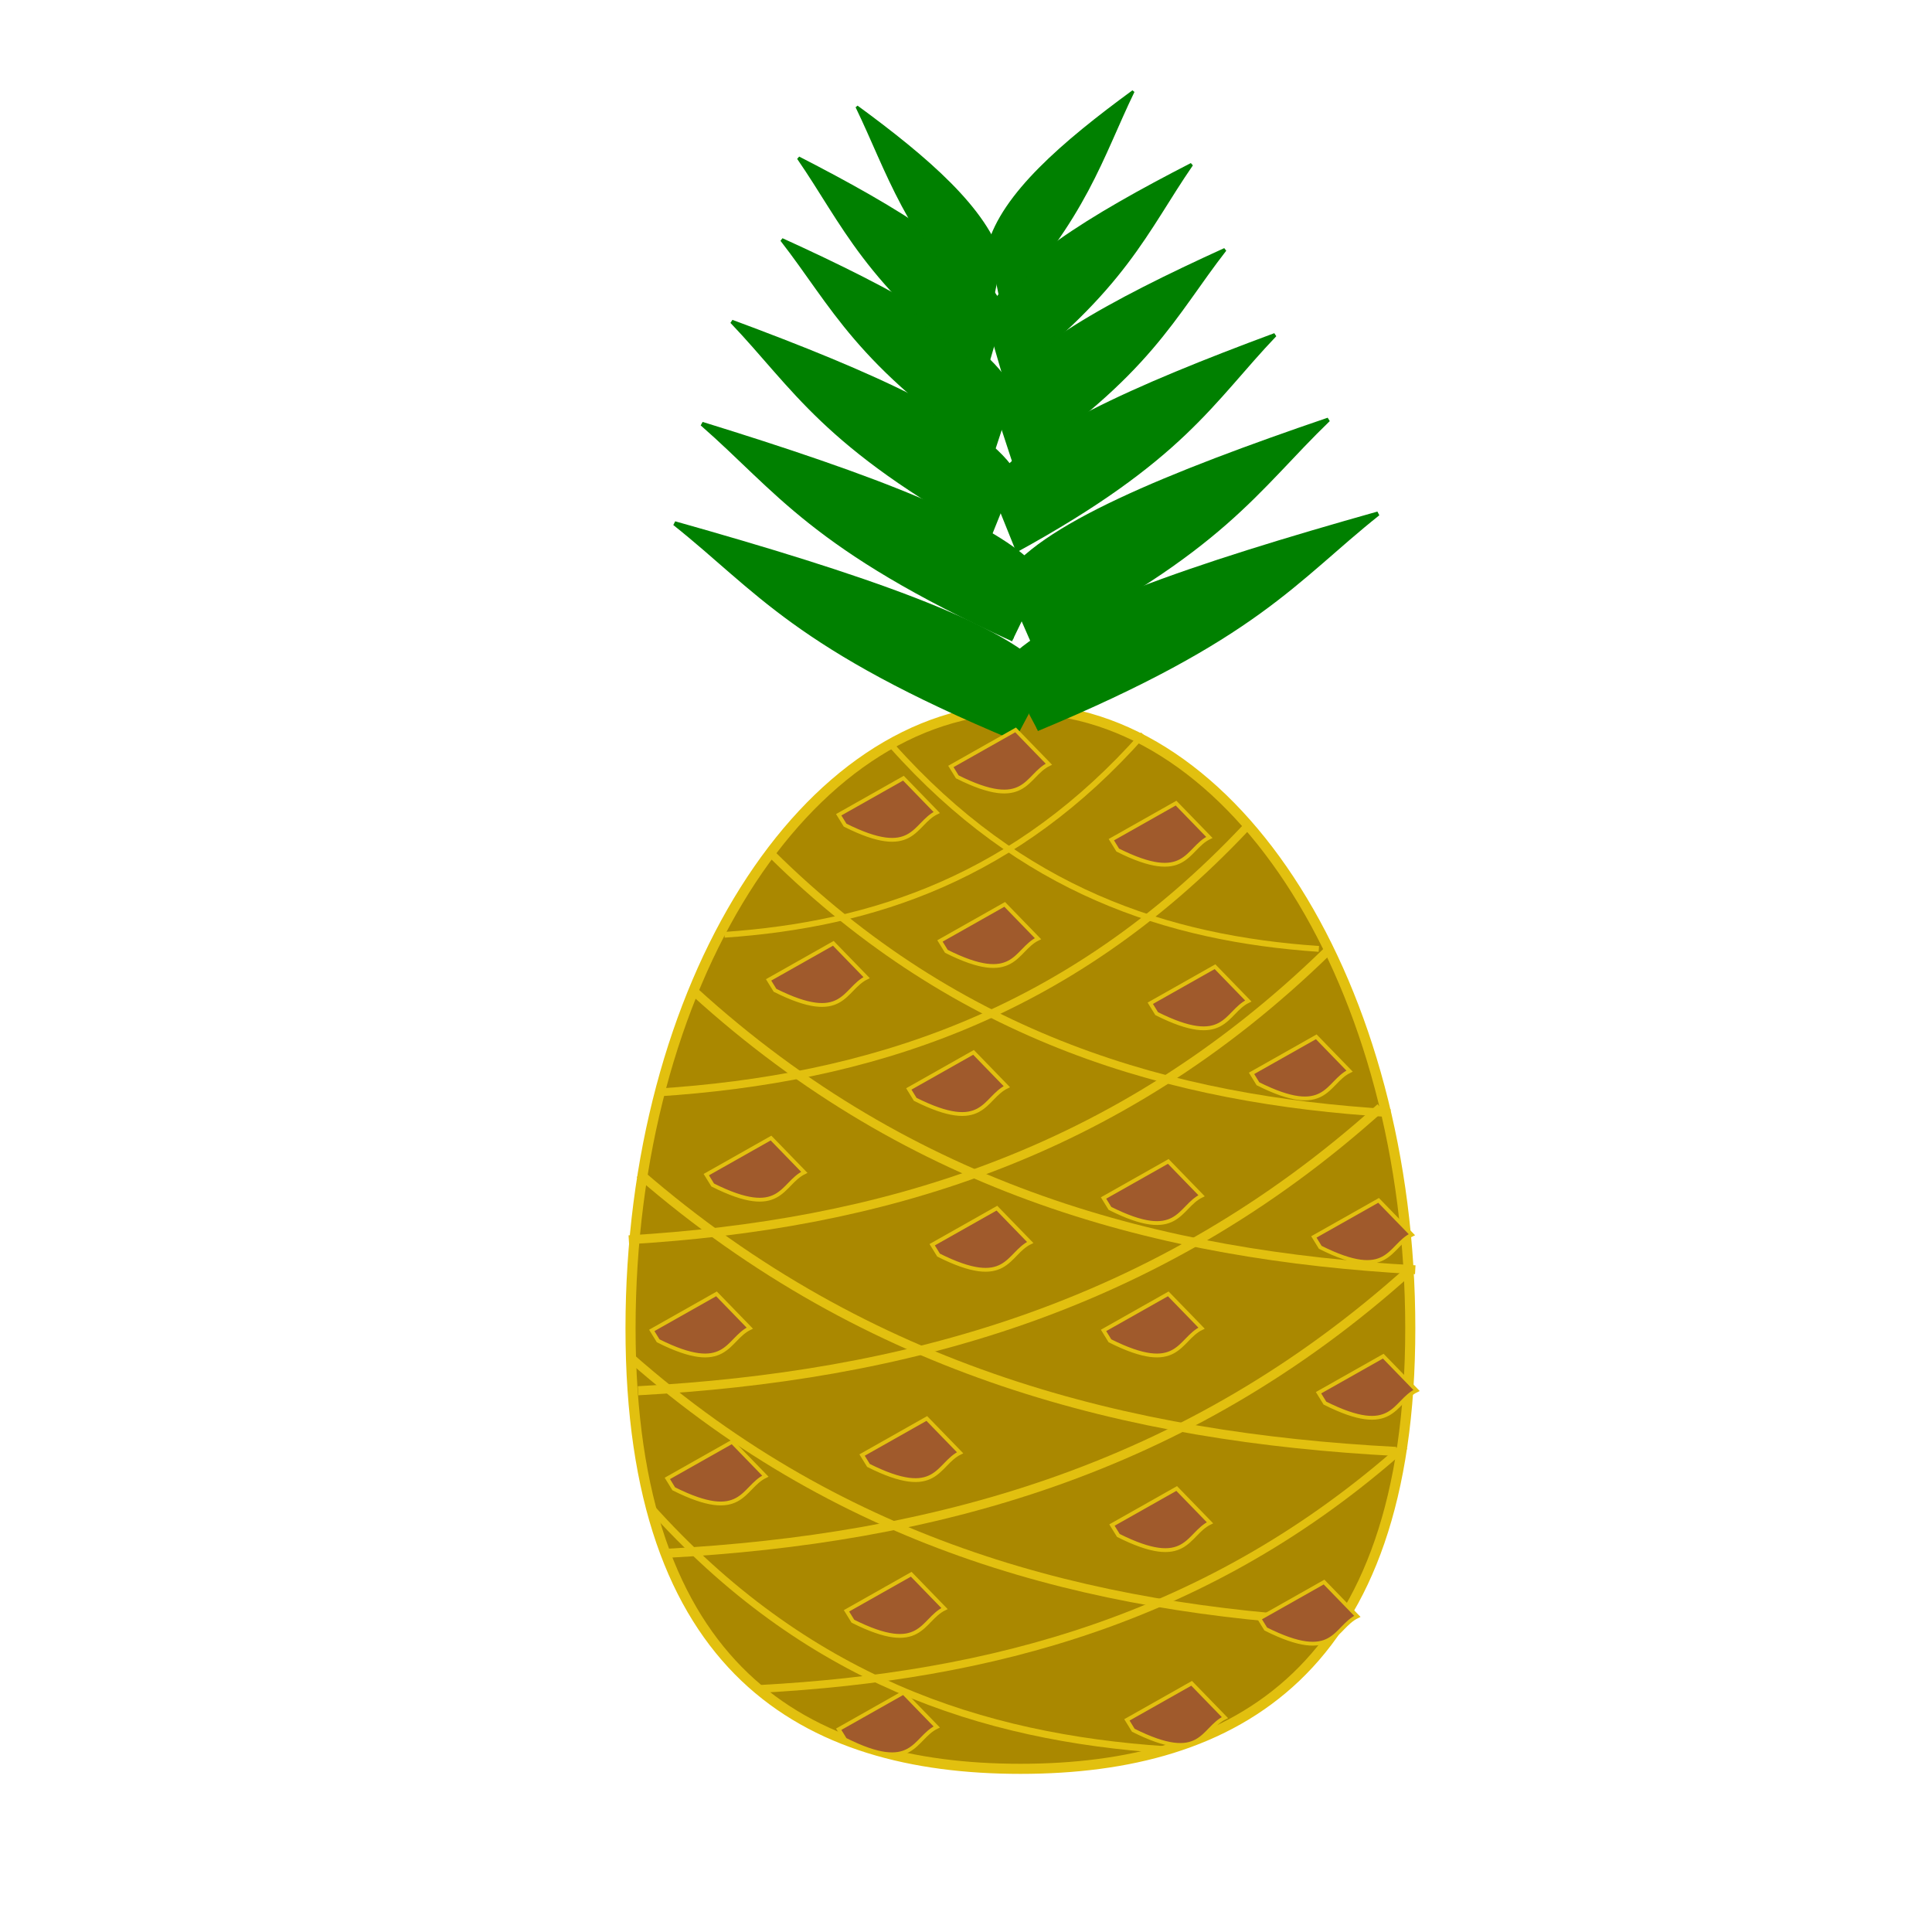 <?xml version="1.0" encoding="UTF-8" standalone="no"?>
<!-- Created with Inkscape (http://www.inkscape.org/) -->

<svg
   xmlns:dc="http://purl.org/dc/elements/1.1/"
   xmlns:cc="http://creativecommons.org/ns#"
   xmlns:rdf="http://www.w3.org/1999/02/22-rdf-syntax-ns#"
   xmlns:svg="http://www.w3.org/2000/svg"
   xmlns="http://www.w3.org/2000/svg"
   xmlns:sodipodi="http://sodipodi.sourceforge.net/DTD/sodipodi-0.dtd"
   xmlns:inkscape="http://www.inkscape.org/namespaces/inkscape"
   width="100mm"
   height="100mm"
   viewBox="0 0 354.331 354.331"
   id="svg4213"
   version="1.1"
   inkscape:version="0.91 r13725"
   sodipodi:docname="drawing.svg"
   inkscape:export-filename="C:\Project\Inkspace Images\pineapple\drawing.png"
   inkscape:export-xdpi="90.5"
   inkscape:export-ydpi="90.5">
  <defs
     id="defs4215" />
  <sodipodi:namedview
     id="base"
     pagecolor="#ffffff"
     bordercolor="#666666"
     borderopacity="1.0"
     inkscape:pageopacity="0.0"
     inkscape:pageshadow="2"
     inkscape:zoom="0.7"
     inkscape:cx="276.73917"
     inkscape:cy="339.66975"
     inkscape:document-units="px"
     inkscape:current-layer="layer1"
     showgrid="false"
     inkscape:window-width="1600"
     inkscape:window-height="838"
     inkscape:window-x="-8"
     inkscape:window-y="-8"
     inkscape:window-maximized="1" />
  <g
     inkscape:label="Layer 1"
     inkscape:groupmode="layer"
     id="layer1"
     transform="translate(0,-698.032)">
    <path
       style="fill:#aa8800;fill-opacity:1;stroke:#e2c00f;stroke-width:1.851;stroke-miterlimit:4;stroke-dasharray:none;stroke-opacity:1"
       d="m 258.646,941.661 c 0,62.772 -32.013,80.776 -71.503,80.776 -39.49,0 -71.503,-18.004 -71.503,-80.776 0,-62.772 32.013,-113.659 71.503,-113.659 39.49,0 71.503,50.887 71.503,113.659 z"
       id="path4761"
       inkscape:connector-curvature="0"
       sodipodi:nodetypes="sssss" />
    <path
       style="fill:none;fill-rule:evenodd;stroke:#e2c00f;stroke-width:1.053px;stroke-linecap:butt;stroke-linejoin:miter;stroke-opacity:1"
       d="m 132.864,869.475 c 27.174,-1.864 53.519,-10.465 76.787,-36.762"
       id="path4839"
       inkscape:connector-curvature="0"
       sodipodi:nodetypes="cc" />
    <path
       style="fill:none;fill-rule:evenodd;stroke:#e2c00f;stroke-width:1.631px;stroke-linecap:butt;stroke-linejoin:miter;stroke-opacity:1"
       d="m 115.326,925.408 c 45.335,-2.684 89.287,-15.063 128.104,-52.915"
       id="path4839-3"
       inkscape:connector-curvature="0"
       sodipodi:nodetypes="cc" />
    <path
       style="fill:none;fill-rule:evenodd;stroke:#e2c00f;stroke-width:1.435px;stroke-linecap:butt;stroke-linejoin:miter;stroke-opacity:1"
       d="m 120.546,898.403 c 38.204,-2.463 75.243,-13.826 107.954,-48.57"
       id="path4839-7"
       inkscape:connector-curvature="0"
       sodipodi:nodetypes="cc" />
    <path
       style="fill:none;fill-rule:evenodd;stroke:#e2c00f;stroke-width:1.666px;stroke-linecap:butt;stroke-linejoin:miter;stroke-opacity:1"
       d="m 117.021,953.097 c 48.192,-2.633 94.916,-14.782 136.18,-51.928"
       id="path4839-4"
       inkscape:connector-curvature="0"
       sodipodi:nodetypes="cc" />
    <path
       style="fill:none;fill-rule:evenodd;stroke:#e2c00f;stroke-width:1.666px;stroke-linecap:butt;stroke-linejoin:miter;stroke-opacity:1"
       d="m 122.365,982.908 c 48.192,-2.633 94.916,-14.782 136.18,-51.928"
       id="path4839-4-8"
       inkscape:connector-curvature="0"
       sodipodi:nodetypes="cc" />
    <path
       style="fill:none;fill-rule:evenodd;stroke:#e2c00f;stroke-width:1.437px;stroke-linecap:butt;stroke-linejoin:miter;stroke-opacity:1"
       d="m 139.53,1007.773 c 41.788,-2.26 82.302,-12.683 118.082,-44.553"
       id="path4839-4-86"
       inkscape:connector-curvature="0"
       sodipodi:nodetypes="cc" />
    <path
       style="fill:none;fill-rule:evenodd;stroke:#e2c00f;stroke-width:1.07px;stroke-linecap:butt;stroke-linejoin:miter;stroke-opacity:1"
       d="m 241.878,872.063 c -27.704,-1.89 -54.564,-10.607 -78.286,-37.261"
       id="path4839-4-1"
       inkscape:connector-curvature="0"
       sodipodi:nodetypes="cc" />
    <path
       style="fill:none;fill-rule:evenodd;stroke:#e2c00f;stroke-width:1.456px;stroke-linecap:butt;stroke-linejoin:miter;stroke-opacity:1"
       d="M 255.006,902.185 C 214.835,899.774 175.888,888.652 141.492,854.644"
       id="path4839-4-5"
       inkscape:connector-curvature="0"
       sodipodi:nodetypes="cc" />
    <path
       style="fill:none;fill-rule:evenodd;stroke:#e2c00f;stroke-width:1.626px;stroke-linecap:butt;stroke-linejoin:miter;stroke-opacity:1"
       d="M 259.561,930.904 C 212.794,928.32 167.452,916.4 127.409,879.954"
       id="path4839-4-5-8"
       inkscape:connector-curvature="0"
       sodipodi:nodetypes="cc" />
    <path
       style="fill:none;fill-rule:evenodd;stroke:#e2c00f;stroke-width:1.665px;stroke-linecap:butt;stroke-linejoin:miter;stroke-opacity:1"
       d="M 256.035,964.228 C 206.946,961.645 159.354,949.731 117.323,913.3"
       id="path4839-4-5-4"
       inkscape:connector-curvature="0"
       sodipodi:nodetypes="cc" />
    <path
       style="fill:none;fill-rule:evenodd;stroke:#e2c00f;stroke-width:1.574px;stroke-linecap:butt;stroke-linejoin:miter;stroke-opacity:1"
       d="M 245.932,995.586 C 199.872,993.127 155.215,981.786 115.776,947.107"
       id="path4839-4-5-87"
       inkscape:connector-curvature="0"
       sodipodi:nodetypes="cc" />
    <path
       style="fill:none;fill-rule:evenodd;stroke:#e2c00f;stroke-width:1.286px;stroke-linecap:butt;stroke-linejoin:miter;stroke-opacity:1"
       d="m 213.578,1018.924 c -33.397,-2.263 -65.776,-12.704 -94.371,-44.629"
       id="path4839-4-5-7"
       inkscape:connector-curvature="0"
       sodipodi:nodetypes="cc" />
    <path
       style="fill:#008000;fill-rule:evenodd;stroke:#008000;stroke-width:0.783px;stroke-linecap:butt;stroke-linejoin:miter;stroke-opacity:1"
       d="m 186.257,833.528 c -40.413,-16.805 -47.271,-27.378 -62.529,-39.511 33.386,9.407 61.741,18.815 68.516,28.222"
       id="path4766"
       inkscape:connector-curvature="0"
       sodipodi:nodetypes="ccc" />
    <path
       style="fill:#008000;fill-rule:evenodd;stroke:#008000;stroke-width:0.783px;stroke-linecap:butt;stroke-linejoin:miter;stroke-opacity:1"
       d="m 190.197,831.741 c 40.413,-16.805 47.271,-27.378 62.529,-39.511 -33.386,9.407 -61.741,18.815 -68.516,28.222"
       id="path4766-0"
       inkscape:connector-curvature="0"
       sodipodi:nodetypes="ccc" />
    <path
       style="fill:#008000;fill-rule:evenodd;stroke:#008000;stroke-width:0.748px;stroke-linecap:butt;stroke-linejoin:miter;stroke-opacity:1"
       d="m 185.77,815.309 c -36.85,-16.817 -43.104,-27.398 -57.017,-39.54 30.443,9.414 56.299,18.829 62.476,28.243"
       id="path4766-3"
       inkscape:connector-curvature="0"
       sodipodi:nodetypes="ccc" />
    <path
       style="fill:#008000;fill-rule:evenodd;stroke:#008000;stroke-width:0.748px;stroke-linecap:butt;stroke-linejoin:miter;stroke-opacity:1"
       d="m 189.372,816.55 c 35.061,-17.674 41.011,-28.795 54.248,-41.556 -28.965,9.894 -53.565,19.788 -59.442,29.683"
       id="path4766-0-8"
       inkscape:connector-curvature="0"
       sodipodi:nodetypes="ccc" />
    <path
       style="fill:#008000;fill-rule:evenodd;stroke:#008000;stroke-width:0.683px;stroke-linecap:butt;stroke-linejoin:miter;stroke-opacity:1"
       d="m 181.753,796.579 c -30.727,-16.828 -35.941,-27.416 -47.542,-39.566 25.384,9.42 46.944,18.841 52.094,28.261"
       id="path4766-09"
       inkscape:connector-curvature="0"
       sodipodi:nodetypes="ccc" />
    <path
       style="fill:#008000;fill-rule:evenodd;stroke:#008000;stroke-width:0.683px;stroke-linecap:butt;stroke-linejoin:miter;stroke-opacity:1"
       d="m 186.284,799.023 c 30.727,-16.828 35.941,-27.416 47.542,-39.566 -25.384,9.421 -46.944,18.841 -52.094,28.261"
       id="path4766-0-9"
       inkscape:connector-curvature="0"
       sodipodi:nodetypes="ccc" />
    <path
       style="fill:#008000;fill-rule:evenodd;stroke:#008000;stroke-width:0.618px;stroke-linecap:butt;stroke-linejoin:miter;stroke-opacity:1"
       d="m 182.17,781.623 c -25.067,-16.851 -29.321,-27.453 -38.786,-39.619 20.709,9.433 38.297,18.866 42.499,28.299"
       id="path4766-2"
       inkscape:connector-curvature="0"
       sodipodi:nodetypes="ccc" />
    <path
       style="fill:#008000;fill-rule:evenodd;stroke:#008000;stroke-width:0.618px;stroke-linecap:butt;stroke-linejoin:miter;stroke-opacity:1"
       d="m 185.867,783.44 c 25.067,-16.851 29.321,-27.453 38.786,-39.619 -20.709,9.433 -38.297,18.866 -42.499,28.299"
       id="path4766-0-5"
       inkscape:connector-curvature="0"
       sodipodi:nodetypes="ccc" />
    <path
       style="fill:#008000;fill-rule:evenodd;stroke:#008000;stroke-width:0.582px;stroke-linecap:butt;stroke-linejoin:miter;stroke-opacity:1"
       d="m 180.847,766.653 c -22.238,-16.863 -26.012,-27.472 -34.408,-39.648 18.372,9.44 33.975,18.88 37.703,28.32"
       id="path4766-30"
       inkscape:connector-curvature="0"
       sodipodi:nodetypes="ccc" />
    <path
       style="fill:#008000;fill-rule:evenodd;stroke:#008000;stroke-width:0.582px;stroke-linecap:butt;stroke-linejoin:miter;stroke-opacity:1"
       d="m 184.127,767.846 c 22.238,-16.863 26.012,-27.472 34.408,-39.648 -18.372,9.44 -33.975,18.88 -37.703,28.32"
       id="path4766-0-0"
       inkscape:connector-curvature="0"
       sodipodi:nodetypes="ccc" />
    <path
       style="fill:#008000;fill-rule:evenodd;stroke:#008000;stroke-width:0.488px;stroke-linecap:butt;stroke-linejoin:miter;stroke-opacity:1"
       d="m 181.334,757.327 c -15.639,-16.895 -18.293,-27.524 -24.198,-39.723 12.92,9.458 23.893,18.915 26.515,28.373"
       id="path4766-7"
       inkscape:connector-curvature="0"
       sodipodi:nodetypes="ccc" />
    <path
       style="fill:#008000;fill-rule:evenodd;stroke:#008000;stroke-width:0.488px;stroke-linecap:butt;stroke-linejoin:miter;stroke-opacity:1"
       d="m 183.64,754.515 c 15.639,-16.895 18.293,-27.524 24.198,-39.723 -12.92,9.458 -23.893,18.915 -26.515,28.373"
       id="path4766-0-59"
       inkscape:connector-curvature="0"
       sodipodi:nodetypes="ccc" />
    <path
       style="fill:#a05a2c;fill-opacity:1;stroke:#e2c00f;stroke-width:0.7;stroke-miterlimit:4;stroke-dasharray:none;stroke-opacity:1"
       d="m 215.804,971.023 6.105,6.291 c -4.295,2.088 -4.128,8.668 -16.802,2.32 l -1.173,-1.904 z"
       id="rect4968"
       inkscape:connector-curvature="0"
       sodipodi:nodetypes="ccccc" />
    <path
       style="fill:#a05a2c;fill-opacity:1;stroke:#e2c00f;stroke-width:0.7;stroke-miterlimit:4;stroke-dasharray:none;stroke-opacity:1"
       d="m 169.976,958.182 6.105,6.291 c -4.295,2.088 -4.128,8.668 -16.802,2.32 l -1.173,-1.904 z"
       id="rect4968-6"
       inkscape:connector-curvature="0"
       sodipodi:nodetypes="ccccc" />
    <path
       style="fill:#a05a2c;fill-opacity:1;stroke:#e2c00f;stroke-width:0.7;stroke-miterlimit:4;stroke-dasharray:none;stroke-opacity:1"
       d="m 182.833,919.611 6.105,6.291 c -4.295,2.088 -4.128,8.668 -16.802,2.32 l -1.173,-1.904 z"
       id="rect4968-8"
       inkscape:connector-curvature="0"
       sodipodi:nodetypes="ccccc" />
    <path
       style="fill:#a05a2c;fill-opacity:1;stroke:#e2c00f;stroke-width:0.7;stroke-miterlimit:4;stroke-dasharray:none;stroke-opacity:1"
       d="m 214.262,935.325 6.105,6.291 c -4.295,2.088 -4.128,8.668 -16.802,2.32 l -1.173,-1.904 z"
       id="rect4968-81"
       inkscape:connector-curvature="0"
       sodipodi:nodetypes="ccccc" />
    <path
       style="fill:#a05a2c;fill-opacity:1;stroke:#e2c00f;stroke-width:0.7;stroke-miterlimit:4;stroke-dasharray:none;stroke-opacity:1"
       d="m 214.262,911.039 6.105,6.291 c -4.295,2.088 -4.128,8.668 -16.802,2.32 l -1.173,-1.904 z"
       id="rect4968-9"
       inkscape:connector-curvature="0"
       sodipodi:nodetypes="ccccc" />
    <path
       style="fill:#a05a2c;fill-opacity:1;stroke:#e2c00f;stroke-width:0.7;stroke-miterlimit:4;stroke-dasharray:none;stroke-opacity:1"
       d="m 178.547,891.039 6.105,6.291 c -4.295,2.088 -4.128,8.668 -16.802,2.32 l -1.173,-1.904 z"
       id="rect4968-82"
       inkscape:connector-curvature="0"
       sodipodi:nodetypes="ccccc" />
    <path
       style="fill:#a05a2c;fill-opacity:1;stroke:#e2c00f;stroke-width:0.7;stroke-miterlimit:4;stroke-dasharray:none;stroke-opacity:1"
       d="m 165.69,840.753 6.105,6.291 c -4.295,2.088 -4.128,8.668 -16.802,2.32 l -1.173,-1.904 z"
       id="rect4968-0"
       inkscape:connector-curvature="0"
       sodipodi:nodetypes="ccccc" />
    <path
       style="fill:#a05a2c;fill-opacity:1;stroke:#e2c00f;stroke-width:0.7;stroke-miterlimit:4;stroke-dasharray:none;stroke-opacity:1"
       d="m 131.405,935.325 6.105,6.291 c -4.295,2.088 -4.128,8.668 -16.802,2.32 l -1.173,-1.904 z"
       id="rect4968-3"
       inkscape:connector-curvature="0"
       sodipodi:nodetypes="ccccc" />
    <path
       style="fill:#a05a2c;fill-opacity:1;stroke:#e2c00f;stroke-width:0.7;stroke-miterlimit:4;stroke-dasharray:none;stroke-opacity:1"
       d="m 134.262,962.468 6.105,6.291 c -4.295,2.088 -4.128,8.668 -16.802,2.32 l -1.173,-1.904 z"
       id="rect4968-95"
       inkscape:connector-curvature="0"
       sodipodi:nodetypes="ccccc" />
    <path
       style="fill:#a05a2c;fill-opacity:1;stroke:#e2c00f;stroke-width:0.7;stroke-miterlimit:4;stroke-dasharray:none;stroke-opacity:1"
       d="m 167.119,986.753 6.105,6.291 c -4.295,2.088 -4.128,8.668 -16.802,2.32 l -1.173,-1.904 z"
       id="rect4968-5"
       inkscape:connector-curvature="0"
       sodipodi:nodetypes="ccccc" />
    <path
       style="fill:#a05a2c;fill-opacity:1;stroke:#e2c00f;stroke-width:0.7;stroke-miterlimit:4;stroke-dasharray:none;stroke-opacity:1"
       d="m 218.547,1006.753 6.105,6.291 c -4.295,2.088 -4.128,8.668 -16.802,2.32 l -1.173,-1.904 z"
       id="rect4968-84"
       inkscape:connector-curvature="0"
       sodipodi:nodetypes="ccccc" />
    <path
       style="fill:#a05a2c;fill-opacity:1;stroke:#e2c00f;stroke-width:0.7;stroke-miterlimit:4;stroke-dasharray:none;stroke-opacity:1"
       d="m 165.69,1008.468 6.105,6.291 c -4.295,2.088 -4.128,8.668 -16.802,2.32 l -1.173,-1.904 z"
       id="rect4968-59"
       inkscape:connector-curvature="0"
       sodipodi:nodetypes="ccccc" />
    <path
       style="fill:#a05a2c;fill-opacity:1;stroke:#e2c00f;stroke-width:0.7;stroke-miterlimit:4;stroke-dasharray:none;stroke-opacity:1"
       d="m 222.833,875.325 6.105,6.291 c -4.295,2.088 -4.128,8.668 -16.802,2.32 l -1.173,-1.904 z"
       id="rect4968-4"
       inkscape:connector-curvature="0"
       sodipodi:nodetypes="ccccc" />
    <path
       style="fill:#a05a2c;fill-opacity:1;stroke:#e2c00f;stroke-width:0.7;stroke-miterlimit:4;stroke-dasharray:none;stroke-opacity:1"
       d="m 186.262,831.896 6.105,6.291 c -4.295,2.088 -4.128,8.668 -16.802,2.32 l -1.173,-1.904 z"
       id="rect4968-07"
       inkscape:connector-curvature="0"
       sodipodi:nodetypes="ccccc" />
    <path
       style="fill:#a05a2c;fill-opacity:1;stroke:#e2c00f;stroke-width:0.7;stroke-miterlimit:4;stroke-dasharray:none;stroke-opacity:1"
       d="m 152.833,871.039 6.105,6.291 c -4.295,2.088 -4.128,8.668 -16.802,2.32 l -1.173,-1.904 z"
       id="rect4968-52"
       inkscape:connector-curvature="0"
       sodipodi:nodetypes="ccccc" />
    <path
       style="fill:#a05a2c;fill-opacity:1;stroke:#e2c00f;stroke-width:0.7;stroke-miterlimit:4;stroke-dasharray:none;stroke-opacity:1"
       d="m 184.262,863.896 6.105,6.291 c -4.295,2.088 -4.128,8.668 -16.802,2.32 l -1.173,-1.904 z"
       id="rect4968-2"
       inkscape:connector-curvature="0"
       sodipodi:nodetypes="ccccc" />
    <path
       style="fill:#a05a2c;fill-opacity:1;stroke:#e2c00f;stroke-width:0.7;stroke-miterlimit:4;stroke-dasharray:none;stroke-opacity:1"
       d="m 215.69,845.325 6.105,6.291 c -4.295,2.088 -4.128,8.668 -16.802,2.32 l -1.173,-1.904 z"
       id="rect4968-1"
       inkscape:connector-curvature="0"
       sodipodi:nodetypes="ccccc" />
    <path
       style="fill:#a05a2c;fill-opacity:1;stroke:#e2c00f;stroke-width:0.7;stroke-miterlimit:4;stroke-dasharray:none;stroke-opacity:1"
       d="m 141.405,906.753 6.105,6.291 c -4.295,2.088 -4.128,8.668 -16.802,2.32 l -1.173,-1.904 z"
       id="rect4968-20"
       inkscape:connector-curvature="0"
       sodipodi:nodetypes="ccccc" />
    <path
       style="fill:#a05a2c;fill-opacity:1;stroke:#e2c00f;stroke-width:0.7;stroke-miterlimit:4;stroke-dasharray:none;stroke-opacity:1"
       d="m 252.833,918.182 6.105,6.291 c -4.295,2.088 -4.128,8.668 -16.802,2.32 l -1.173,-1.904 z"
       id="rect4968-83"
       inkscape:connector-curvature="0"
       sodipodi:nodetypes="ccccc" />
    <path
       style="fill:#a05a2c;fill-opacity:1;stroke:#e2c00f;stroke-width:0.7;stroke-miterlimit:4;stroke-dasharray:none;stroke-opacity:1"
       d="m 253.69,946.753 6.105,6.291 c -4.295,2.088 -4.128,8.668 -16.802,2.32 l -1.173,-1.904 z"
       id="rect4968-00"
       inkscape:connector-curvature="0"
       sodipodi:nodetypes="ccccc" />
    <path
       style="fill:#a05a2c;fill-opacity:1;stroke:#e2c00f;stroke-width:0.7;stroke-miterlimit:4;stroke-dasharray:none;stroke-opacity:1"
       d="m 242.833,988.182 6.105,6.291 c -4.295,2.088 -4.128,8.668 -16.802,2.32 l -1.173,-1.904 z"
       id="rect4968-204"
       inkscape:connector-curvature="0"
       sodipodi:nodetypes="ccccc" />
    <path
       style="fill:#a05a2c;fill-opacity:1;stroke:#e2c00f;stroke-width:0.7;stroke-miterlimit:4;stroke-dasharray:none;stroke-opacity:1"
       d="m 241.405,888.182 6.105,6.291 c -4.295,2.088 -4.128,8.668 -16.802,2.32 l -1.173,-1.904 z"
       id="rect4968-7"
       inkscape:connector-curvature="0"
       sodipodi:nodetypes="ccccc" />
  </g>
</svg>
